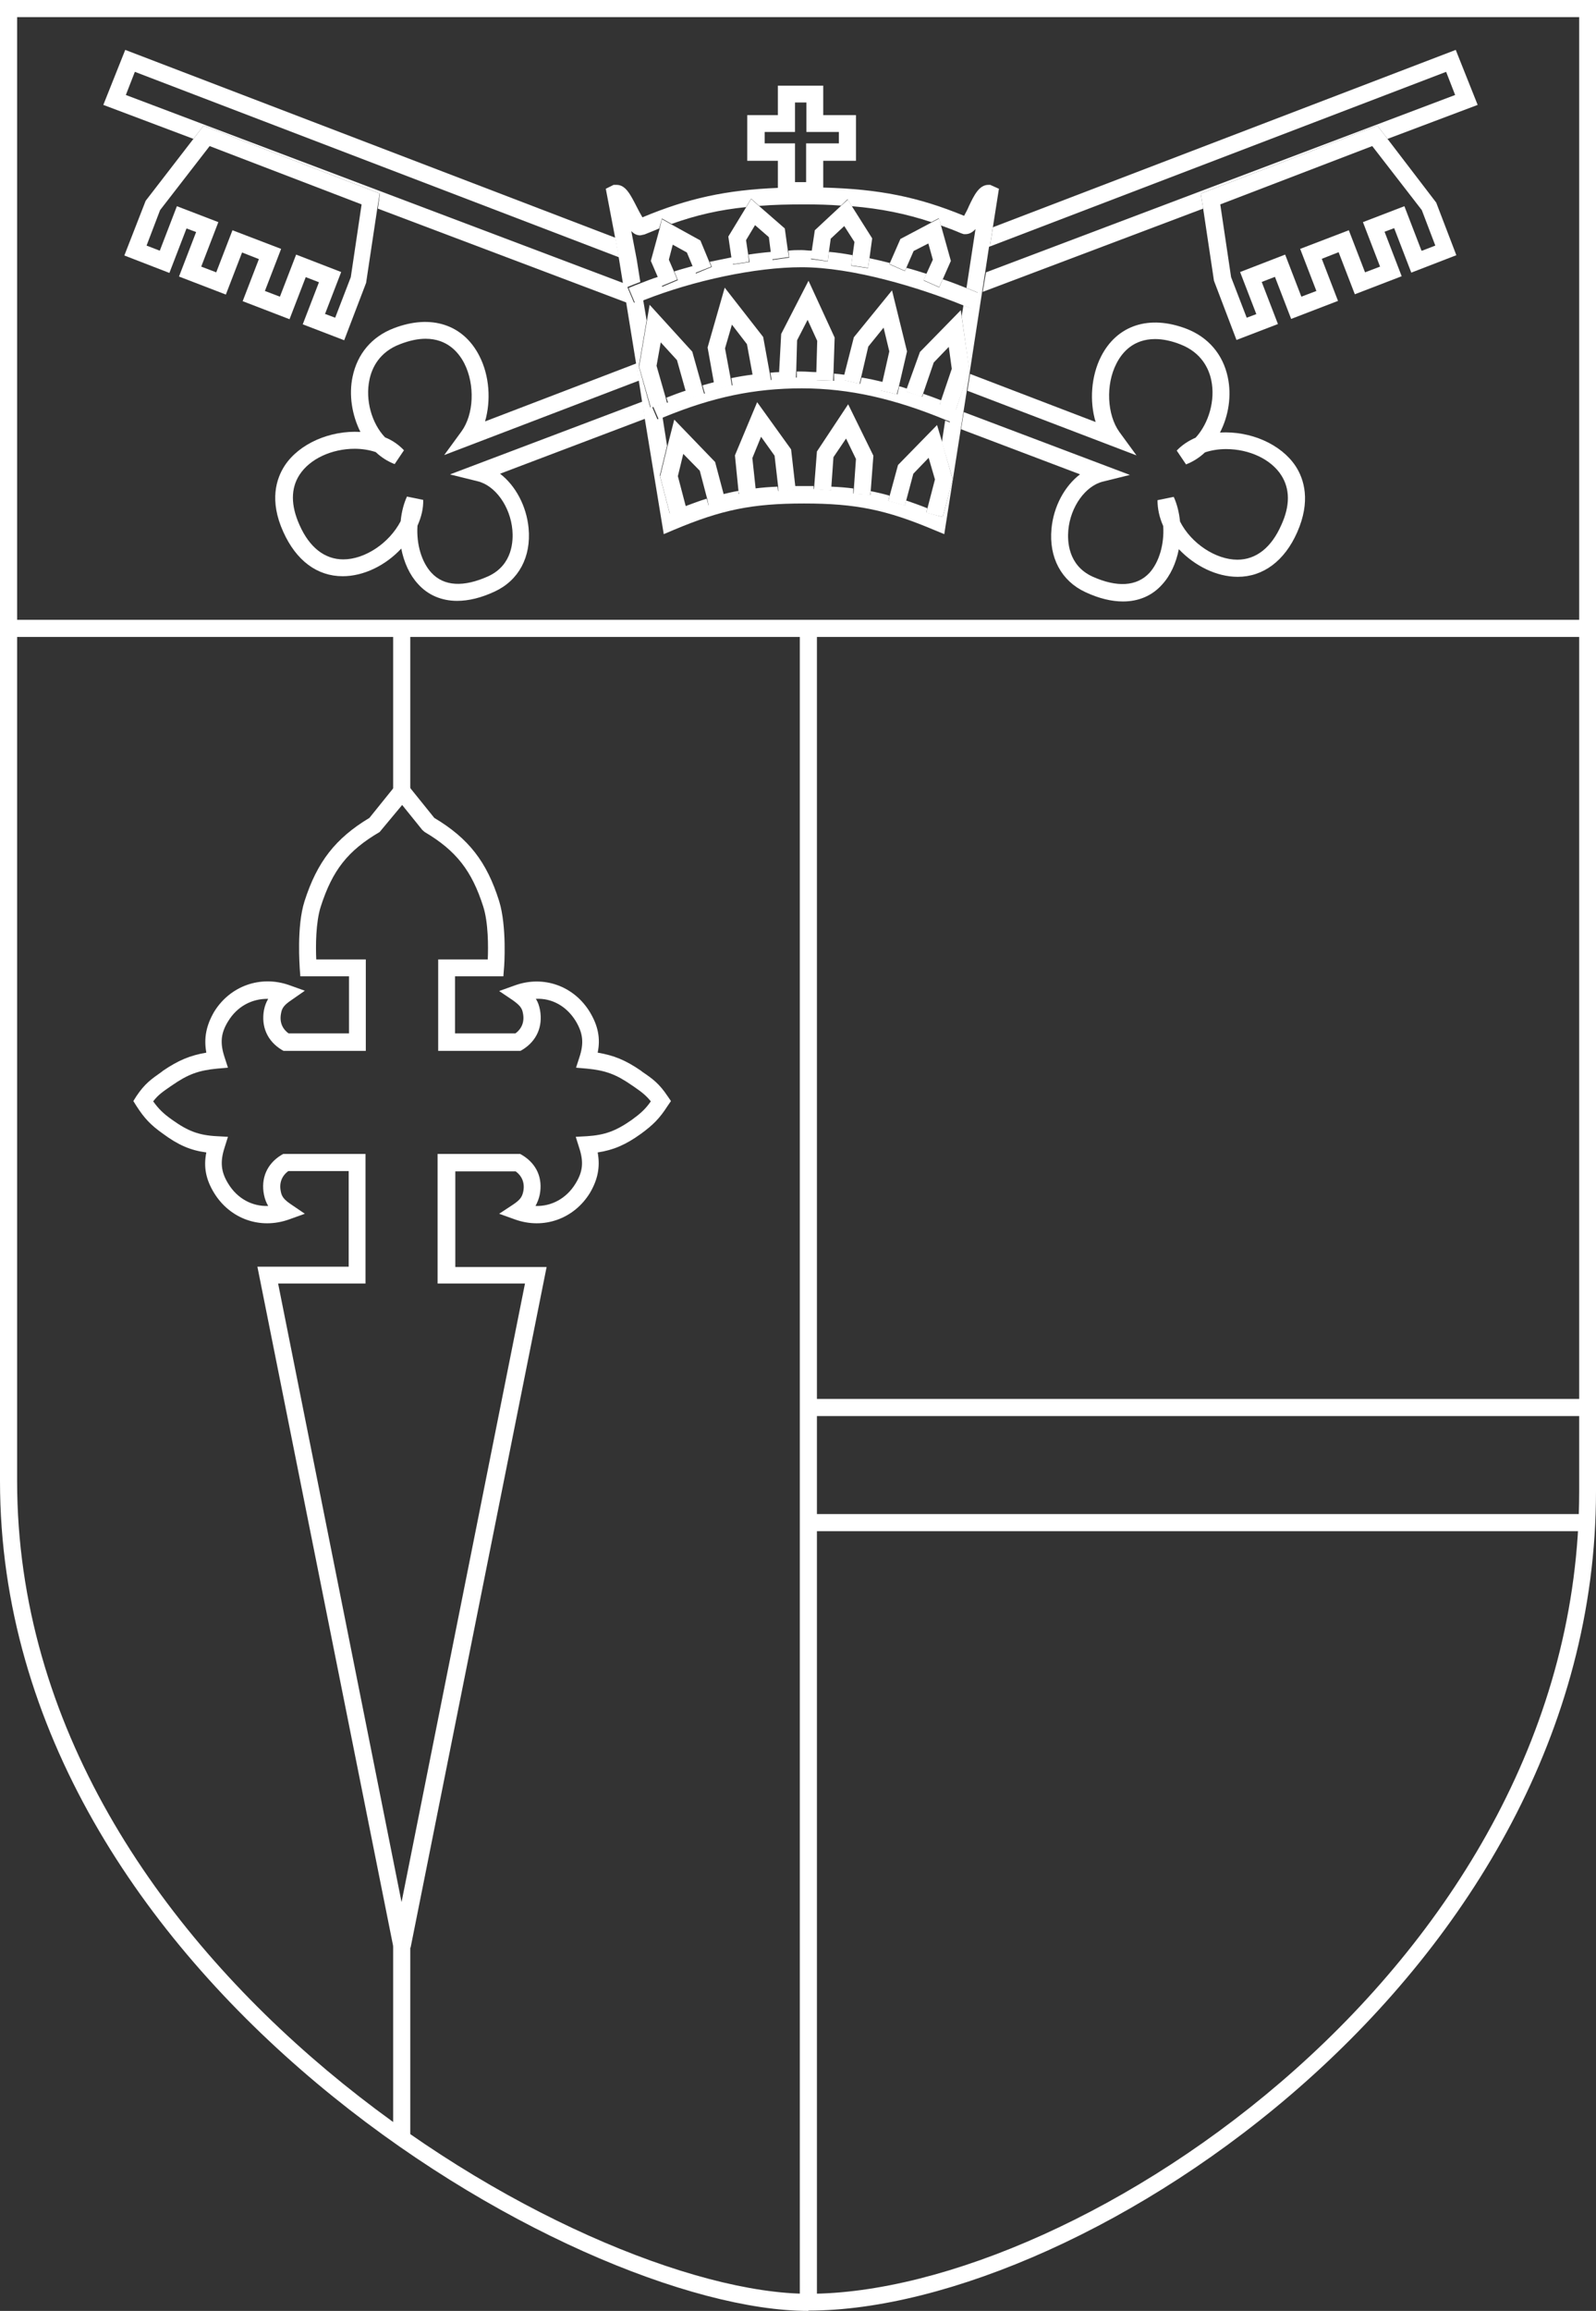<?xml version="1.0" encoding="UTF-8"?>
<svg id="Layer_2" data-name="Layer 2" xmlns="http://www.w3.org/2000/svg" viewBox="0 0 53.14 76.88">
  <rect x="0" y="0" width="53.14" height="76.88" fill="#333333" stroke="none"/>
  <defs>
    <style>
      .cls-1 {
        fill: none;
      }

      .cls-2 {
        fill: #fff;
      }
    </style>
  </defs>
  <g id="Layer_1-2" data-name="Layer 1">
    <g>
      <g>
        <g>
          <rect class="cls-2" x="26.63" y="20.91" width=".57" height="55.68"/>
          <rect class="cls-2" x="27.08" y="46.54" width="25.78" height=".57"/>
          <rect class="cls-2" x="26.91" y="50.37" width="25.94" height=".57"/>
        </g>
        <g>
          <rect class="cls-2" x=".38" y="20.62" width="52.56" height=".57"/>
          <path class="cls-2" d="M26.91,76.88c-7.76,0-26.91-11-26.91-27.61V0h53.14v49.61c0,16.02-17.01,27.26-26.22,27.26ZM.57.57v48.7c0,16.26,18.75,27.04,26.35,27.04,9.01,0,25.66-11.01,25.66-26.69V.57H.57Z"/>
        </g>
      </g>
      <g>
        <g>
          <rect class="cls-2" x="13.09" y="64.73" width=".57" height="6.37"/>
          <path class="cls-2" d="M13.65,64.79h-.55l-4.53-22.65h3.04v-3.18h-2.01c-.22.16-.31.4-.25.68.03.17.11.27.33.42l.47.32-.53.19c-.96.34-1.96-.02-2.49-.88-.27-.44-.36-.86-.26-1.35-.53-.07-.94-.25-1.44-.62-.41-.29-.62-.51-.89-.93l-.1-.16.1-.16c.28-.42.5-.57.84-.81l.05-.04c.5-.34.9-.51,1.44-.6-.09-.49,0-.91.26-1.36.53-.86,1.54-1.22,2.49-.89l.53.19-.46.32c-.22.15-.3.25-.33.42-.06.29.03.52.25.68h2.01v-1.9h-1.62l-.02-.26c0-.06-.11-1.4.16-2.24.42-1.31,1.03-2.09,2.16-2.77l1.08-1.34,1.08,1.34c1.14.68,1.75,1.46,2.16,2.77.26.84.17,2.18.16,2.24l-.02.26h-1.61v1.9h2.01c.22-.16.31-.4.25-.68-.03-.17-.11-.26-.33-.42l-.46-.31.53-.19c.95-.34,1.96.02,2.49.89.27.45.36.87.26,1.35.54.09.93.25,1.44.6l.05.04c.34.23.56.39.84.81l.11.16-.11.16c-.27.42-.48.63-.89.93-.5.36-.91.54-1.44.62.09.49,0,.91-.26,1.35-.53.86-1.54,1.22-2.49.88l-.53-.19.47-.31c.22-.15.29-.24.33-.42.06-.28-.03-.52-.25-.68h-2.01v3.18h3.04l-4.53,22.65ZM9.26,42.7l4.11,20.58,4.11-20.58h-2.91v-4.31h2.75l.07.04c.48.29.69.77.58,1.32-.03.14-.08.26-.14.37.53.02,1.03-.25,1.33-.74.25-.4.28-.73.12-1.21l-.11-.35.37-.02c.6-.04.96-.17,1.49-.54.29-.21.46-.36.64-.62-.17-.21-.32-.32-.58-.5l-.06-.04c-.52-.36-.87-.49-1.5-.55l-.35-.03.11-.34c.16-.48.12-.81-.12-1.21-.3-.49-.79-.77-1.33-.74.07.1.11.22.14.37.1.55-.11,1.03-.58,1.32l-.07.04h-2.74v-3.04h1.65c.02-.42.02-1.23-.15-1.76-.38-1.19-.9-1.86-1.95-2.48l-.08-.07-.67-.83-.75.9c-1.06.62-1.57,1.27-1.96,2.48-.17.53-.17,1.34-.15,1.76h1.65v3.04h-2.74l-.07-.04c-.47-.29-.68-.77-.58-1.32.03-.15.08-.27.14-.37-.54-.01-1.03.25-1.33.74-.25.4-.28.73-.12,1.21l.11.34-.35.03c-.63.06-.98.19-1.5.55l-.06.04c-.26.18-.41.28-.58.5.18.25.34.41.64.62.52.37.88.51,1.49.54l.36.02-.11.35c-.16.49-.12.82.12,1.21.3.49.79.76,1.33.74-.06-.1-.11-.22-.14-.37-.11-.55.1-1.03.57-1.32l.07-.04h2.74v4.31h-2.91Z"/>
          <rect class="cls-2" x="13.09" y="21.05" width=".57" height="5.35"/>
        </g>
        <g>
          <polygon class="cls-1" points="26.85 4.78 27.93 4.78 27.93 4.39 26.85 4.39 26.85 3.41 26.47 3.41 26.47 4.39 25.46 4.39 25.46 4.77 26.47 4.77 26.47 6.06 26.85 6.06 26.85 4.78"/>
          <polygon class="cls-1" points="48.45 3.16 48.15 2.39 32.96 8.2 32.83 9.06 48.45 3.16"/>
          <path class="cls-1" d="M15.37,14.38c.41-.57.46-1.57.1-2.27-.19-.38-.57-.82-1.29-.82-.26,0-.55.06-.85.18-.69.27-.94.8-1.02,1.19-.14.66.08,1.43.52,1.91.25.11.46.25.63.43l-.31.46c-.23-.09-.44-.22-.63-.4-.21-.07-.45-.11-.7-.11-.78,0-1.5.34-1.84.87-.29.45-.3,1.01,0,1.66.33.75.84,1.15,1.46,1.15.73,0,1.54-.54,1.91-1.27.03-.3.1-.58.21-.82l.54.11c0,.28-.06.57-.19.86-.04.61.14,1.21.46,1.56.42.45,1.08.49,1.9.12.82-.38.83-1.2.8-1.54-.07-.78-.57-1.48-1.16-1.62l-.89-.22,6.4-2.42-.11-.7-6.49,2.48.57-.78Z"/>
          <polygon class="cls-1" points="45.67 4.86 40.62 6.8 40.98 9.22 41.5 10.58 41.81 10.45 41.28 9.06 42.78 8.48 43.32 9.88 43.82 9.69 43.28 8.28 44.91 7.66 45.44 9.06 45.95 8.87 45.38 7.39 46.76 6.86 47.33 8.34 47.77 8.17 47.32 6.99 45.67 4.86"/>
          <polygon class="cls-2" points="45.86 4.18 46.2 4.62 49.2 3.49 48.47 1.66 33.06 7.56 32.96 8.2 48.15 2.39 48.45 3.16 32.83 9.06 32.72 9.71 40.06 6.94 39.98 6.44 45.86 4.18"/>
          <path class="cls-2" d="M15.01,15.79l.89.22c.59.14,1.09.84,1.16,1.62.03.34.02,1.16-.8,1.54-.82.37-1.48.34-1.9-.12-.32-.35-.5-.94-.46-1.56.13-.29.2-.58.19-.86l-.54-.11c-.11.24-.18.52-.21.82-.38.73-1.19,1.27-1.91,1.27-.62,0-1.13-.4-1.46-1.15-.29-.65-.29-1.21,0-1.66.34-.53,1.07-.87,1.84-.87.25,0,.49.04.7.11.19.18.4.31.63.4l.31-.46c-.17-.18-.38-.33-.63-.43-.45-.47-.66-1.25-.52-1.91.08-.4.33-.93,1.02-1.19.31-.12.59-.18.85-.18.72,0,1.1.45,1.29.82.36.71.32,1.7-.1,2.27l-.57.78,6.49-2.48-.09-.57-5.04,1.93c.2-.69.15-1.52-.19-2.18-.53-1.04-1.6-1.4-2.85-.92-.73.28-1.21.85-1.37,1.61-.13.61-.02,1.28.26,1.84-1.01-.06-2.04.39-2.52,1.12-.28.43-.52,1.16-.05,2.2.43.96,1.13,1.48,1.98,1.48.7,0,1.43-.36,1.95-.92.09.46.28.88.56,1.18.33.37.79.56,1.3.56.38,0,.8-.1,1.25-.31.8-.37,1.22-1.15,1.13-2.11-.07-.74-.44-1.42-.95-1.81l4.83-1.83-.09-.57-6.4,2.42Z"/>
          <path class="cls-2" d="M46.2,4.62l-.34-.44-5.88,2.26.08.5.36,2.4.75,1.97,1.38-.53-.54-1.4.44-.17.54,1.4,1.56-.6-.54-1.4.56-.22.54,1.4,1.56-.6-.57-1.48.32-.12.57,1.48,1.5-.58-.67-1.75-1.63-2.13ZM47.33,8.34l-.57-1.48-1.38.53.57,1.48-.5.19-.54-1.4-1.62.62.54,1.4-.5.19-.54-1.4-1.5.58.54,1.4-.32.12-.52-1.35-.36-2.42,5.06-1.94,1.65,2.13.45,1.18-.44.17Z"/>
          <path class="cls-2" d="M32.21,13l5.63,2.15-.57-.78c-.41-.57-.46-1.57-.1-2.27.19-.38.57-.82,1.29-.82.26,0,.55.06.85.18.69.27.94.8,1.02,1.19.14.66-.08,1.43-.52,1.91-.25.11-.46.25-.63.43l.31.46c.23-.09.44-.22.63-.4.21-.07.45-.11.7-.11.78,0,1.5.34,1.84.87.29.45.3,1.01,0,1.66-.33.75-.84,1.15-1.46,1.15-.72,0-1.54-.54-1.91-1.27-.03-.3-.1-.58-.21-.82l-.54.11c0,.28.06.57.19.86.04.61-.14,1.21-.46,1.56-.42.45-1.08.49-1.9.12-.82-.38-.83-1.2-.8-1.54.07-.78.57-1.48,1.16-1.62l.89-.22-5.53-2.09-.09.57,3.96,1.5c-.51.39-.88,1.06-.95,1.81-.09.96.33,1.74,1.13,2.11.45.21.87.31,1.25.31.52,0,.97-.19,1.3-.56.28-.3.47-.72.56-1.18.53.56,1.26.92,1.96.92.85,0,1.56-.53,1.98-1.48.46-1.04.23-1.77-.05-2.2-.48-.73-1.5-1.18-2.52-1.12.29-.56.39-1.23.26-1.84-.16-.76-.65-1.33-1.37-1.61-1.25-.48-2.32-.12-2.85.92-.33.65-.39,1.49-.18,2.18l-4.18-1.6-.09.57Z"/>
          <polygon class="cls-2" points="20.76 9.42 4.19 3.16 4.49 2.39 20.61 8.56 20.49 7.91 4.17 1.66 3.44 3.49 6.44 4.62 6.78 4.18 12.65 6.44 12.58 6.94 20.87 10.07 20.76 9.42"/>
          <path class="cls-2" d="M12.65,6.44l-5.87-2.26-.34.44-1.59,2.06-.71,1.82,1.5.58.57-1.48.32.12-.57,1.48,1.56.6.54-1.4.56.22-.54,1.4,1.56.6.54-1.4.44.17-.54,1.4,1.38.53.73-1.91.37-2.46.08-.5ZM10.82,10.45l.54-1.4-1.5-.58-.54,1.4-.5-.19.54-1.4-1.62-.62-.54,1.4-.5-.19.57-1.48-1.38-.53-.57,1.48-.44-.17.45-1.18,1.65-2.13,5.06,1.94-.36,2.42-.52,1.35-.32-.12Z"/>
          <path class="cls-2" d="M27.41,6.25v-.9h1.09v-1.52h-1.09v-.98h-1.51v.98h-1.02v1.52h1.02v.92c.28-.01.57-.02.88-.02.22,0,.43,0,.63.01ZM26.47,4.77h-1.01v-.38h1.01v-.98h.38v.98h1.08v.38s-1.09,0-1.09,0v1.29h-.37v-1.29Z"/>
          <path class="cls-2" d="M32.96,8.2l.1-.65.2-1.27-.29-.13h-.06c-.31,0-.48.35-.65.71-.04.1-.11.23-.16.32-1.53-.63-2.83-.89-4.68-.94-.21,0-.41-.01-.63-.01-.31,0-.6,0-.88.02-1.74.07-3.01.35-4.52.98-.06-.1-.14-.25-.19-.35-.21-.41-.37-.73-.67-.73h-.1s-.26.13-.26.13l.31,1.62.12.66.03.18.11.68.11.65.33,2.03.09.57.11.7.09.57.63,3.83.33-.14c1.59-.67,2.61-.88,4.34-.88s2.74.21,4.33.88l.34.14.55-3.5.09-.57.11-.7.09-.57.42-2.72.1-.64.13-.86ZM32.32,10.25c-.07-.03-.16-.06-.24-.1l-.06.37.25,1.79-.45,1.33h-.02s-.18.41-.18.41c-.05-.02-.1-.04-.15-.06l-.11.72.36,1.23-.33,1.26-.55-.15.04-.14c-.25-.1-.48-.18-.71-.26l-.04.16-.55-.15.04-.17c-.21-.06-.42-.11-.63-.15v.12s-.58-.04-.58-.04v-.17c-.23-.03-.48-.05-.74-.06v.12s-.58-.04-.58-.04v-.1c-.1,0-.2,0-.31,0s-.21,0-.32,0v.11s-.55.06-.55.06l-.02-.15c-.26.01-.51.03-.75.06v.12s-.55.06-.55.06v-.1c-.18.03-.35.07-.51.11l.06.23-.55.14-.06-.22c-.23.07-.47.16-.71.25l.03.11-.55.14-.33-1.27.24-.99-.15-.95c-.06.03-.11.04-.17.07l-.18-.42-.06.02-.38-1.36.26-1.53-.12-.71c-.1.04-.2.08-.3.12l-.22-.52c.14-.06.28-.11.43-.17l-.12-.75-.18-.94c.09.09.18.14.3.14l.14-.03c.17-.07.33-.13.49-.2l.09-.33.32.18c.81-.29,1.59-.47,2.48-.56l.17-.28.27.24c.46-.04.96-.05,1.51-.05.44,0,.83.01,1.21.04l.22-.21.14.23c.97.08,1.8.25,2.65.53l.25-.13.07.24c.22.08.44.16.67.26l.09.03h.06c.13,0,.24-.07.33-.17l-.3,1.96c.12.05.25.1.37.15l-.22.52Z"/>
          <path class="cls-2" d="M32.54,9.73c-.12-.05-.25-.1-.37-.15-.25-.1-.51-.2-.78-.29l-.12.27-.52-.23.1-.22c-.22-.07-.44-.14-.67-.2l-.05.11-.52-.23.02-.04c-.23-.06-.45-.11-.68-.16l-.05.33-.56-.08.05-.35c-.27-.05-.53-.09-.79-.11l-.04.32-.56-.08.04-.28c-.12,0-.24-.02-.36-.02h0c-.14,0-.29,0-.43.02l.03.23-.56.08-.04-.27c-.25.02-.5.05-.76.09l.04.25-.56.08-.03-.24c-.25.05-.49.1-.74.15l.07.17-.53.22-.1-.25c-.21.06-.41.11-.62.18l.12.29-.52.22-.14-.33c-.19.06-.37.13-.55.2-.14.05-.29.11-.43.17l.22.52c.1-.04.2-.08.3-.12,1.65-.65,3.71-1.09,5.24-1.09h0c1.69,0,3.91.67,5.41,1.28.08.03.16.06.24.1l.22-.52Z"/>
          <polygon class="cls-2" points="21.67 8.68 21.89 9.19 22.02 9.52 22.55 9.3 22.43 9.01 22.27 8.64 22.4 8.14 22.87 8.4 23.05 8.83 23.15 9.08 23.68 8.87 23.61 8.7 23.32 8 22.36 7.47 22.04 7.29 21.96 7.62 21.67 8.68"/>
          <polygon class="cls-2" points="24.35 8.55 24.38 8.79 24.94 8.71 24.91 8.46 24.84 7.99 25.14 7.49 25.6 7.89 25.66 8.36 25.7 8.63 26.27 8.55 26.23 8.32 26.13 7.6 25.28 6.86 25.01 6.62 24.84 6.9 24.25 7.87 24.35 8.55"/>
          <polygon class="cls-2" points="27.03 8.33 26.99 8.6 27.56 8.69 27.6 8.37 27.66 7.94 28.11 7.52 28.45 8.05 28.39 8.48 28.34 8.83 28.9 8.91 28.95 8.59 29.04 7.93 28.37 6.87 28.23 6.64 28.01 6.84 27.13 7.66 27.03 8.33"/>
          <polygon class="cls-2" points="29.63 8.75 29.61 8.78 30.13 9.01 30.18 8.9 30.42 8.35 30.91 8.1 31.06 8.64 30.85 9.1 30.75 9.32 31.27 9.55 31.39 9.29 31.66 8.68 31.33 7.5 31.27 7.27 31.02 7.4 29.98 7.95 29.63 8.75"/>
          <path class="cls-2" d="M31.29,13.46l.05-.14c-.2-.08-.4-.15-.6-.22l-.03.1-.54-.18.03-.09c-.09-.03-.18-.06-.26-.08l-.06.27-.55-.13.07-.28c-.24-.06-.47-.11-.71-.15l-.05.21-.55-.13.04-.17c-.12-.02-.24-.03-.36-.04v.24s-.58-.02-.58-.02v-.27c-.16,0-.33-.02-.5-.02-.06,0-.11,0-.16,0v.2s-.58-.02-.58-.02v-.16c-.1,0-.2.01-.3.02l.04.24-.56.1-.05-.28c-.25.03-.49.07-.73.12l.04.24-.56.1-.04-.21c-.13.04-.27.07-.4.11l.08.27-.55.16-.07-.26c-.22.07-.43.15-.66.24l.05.16-.49.14.18.42c.06-.02.11-.04.17-.07,1.63-.67,3.02-.96,4.6-.96s3.1.35,4.81,1.06c.05.02.1.04.15.06l.18-.42-.52-.18Z"/>
          <polygon class="cls-2" points="30.63 11.71 30.19 12.93 30.15 13.02 30.69 13.21 30.73 13.11 31.09 12.06 31.59 11.54 31.69 12.27 31.33 13.33 31.29 13.46 31.8 13.64 31.82 13.65 32.28 12.32 32.02 10.53 31.99 10.32 30.63 11.71"/>
          <polygon class="cls-2" points="28.06 12.64 28.62 12.77 28.67 12.56 28.91 11.53 29.42 10.9 29.61 11.69 29.38 12.71 29.31 12.99 29.86 13.12 29.93 12.85 30.2 11.69 29.7 9.66 28.43 11.22 28.11 12.47 28.06 12.64"/>
          <polygon class="cls-2" points="26.5 12.58 26.51 12.38 26.54 11.32 26.89 10.64 27.21 11.34 27.18 12.39 27.17 12.65 27.74 12.67 27.75 12.43 27.79 11.23 26.92 9.34 26.01 11.11 25.94 12.4 25.93 12.56 26.5 12.58"/>
          <polygon class="cls-2" points="24.37 12.84 24.33 12.61 24.14 11.59 24.37 10.8 24.87 11.45 25.06 12.48 25.11 12.76 25.67 12.66 25.63 12.42 25.41 11.21 24.13 9.57 23.56 11.56 23.77 12.73 23.81 12.94 24.37 12.84"/>
          <polygon class="cls-2" points="22.21 13.41 22.17 13.25 21.86 12.17 22 11.39 22.54 11.98 22.83 13.01 22.9 13.27 23.45 13.12 23.37 12.84 23.05 11.7 21.63 10.14 21.54 10.67 21.28 12.2 21.67 13.56 21.72 13.55 22.21 13.41"/>
          <polygon class="cls-2" points="22.45 13.96 22.22 14.86 21.98 15.85 22.31 17.12 22.87 16.98 22.84 16.87 22.57 15.84 22.75 15.1 23.3 15.66 23.55 16.61 23.6 16.84 24.16 16.69 24.1 16.46 23.81 15.37 22.45 13.96"/>
          <polygon class="cls-2" points="25.21 13.38 24.47 15.15 24.59 16.35 24.61 16.45 25.17 16.39 25.16 16.26 25.05 15.24 25.34 14.53 25.79 15.16 25.91 16.2 25.92 16.36 26.49 16.29 26.48 16.18 26.34 14.95 25.21 13.38"/>
          <polygon class="cls-2" points="28.24 13.45 27.2 15.02 27.11 16.18 27.1 16.28 27.67 16.32 27.68 16.2 27.75 15.21 28.17 14.59 28.5 15.27 28.43 16.26 28.42 16.43 28.98 16.47 28.99 16.35 29.08 15.16 28.24 13.45"/>
          <polygon class="cls-2" points="29.9 15.47 29.62 16.5 29.58 16.67 30.13 16.82 30.17 16.66 30.41 15.76 30.92 15.23 31.13 15.95 30.88 16.91 30.84 17.06 31.39 17.2 31.72 15.95 31.37 14.71 31.2 14.14 29.9 15.47"/>
        </g>
      </g>
    </g>
  </g>
</svg>